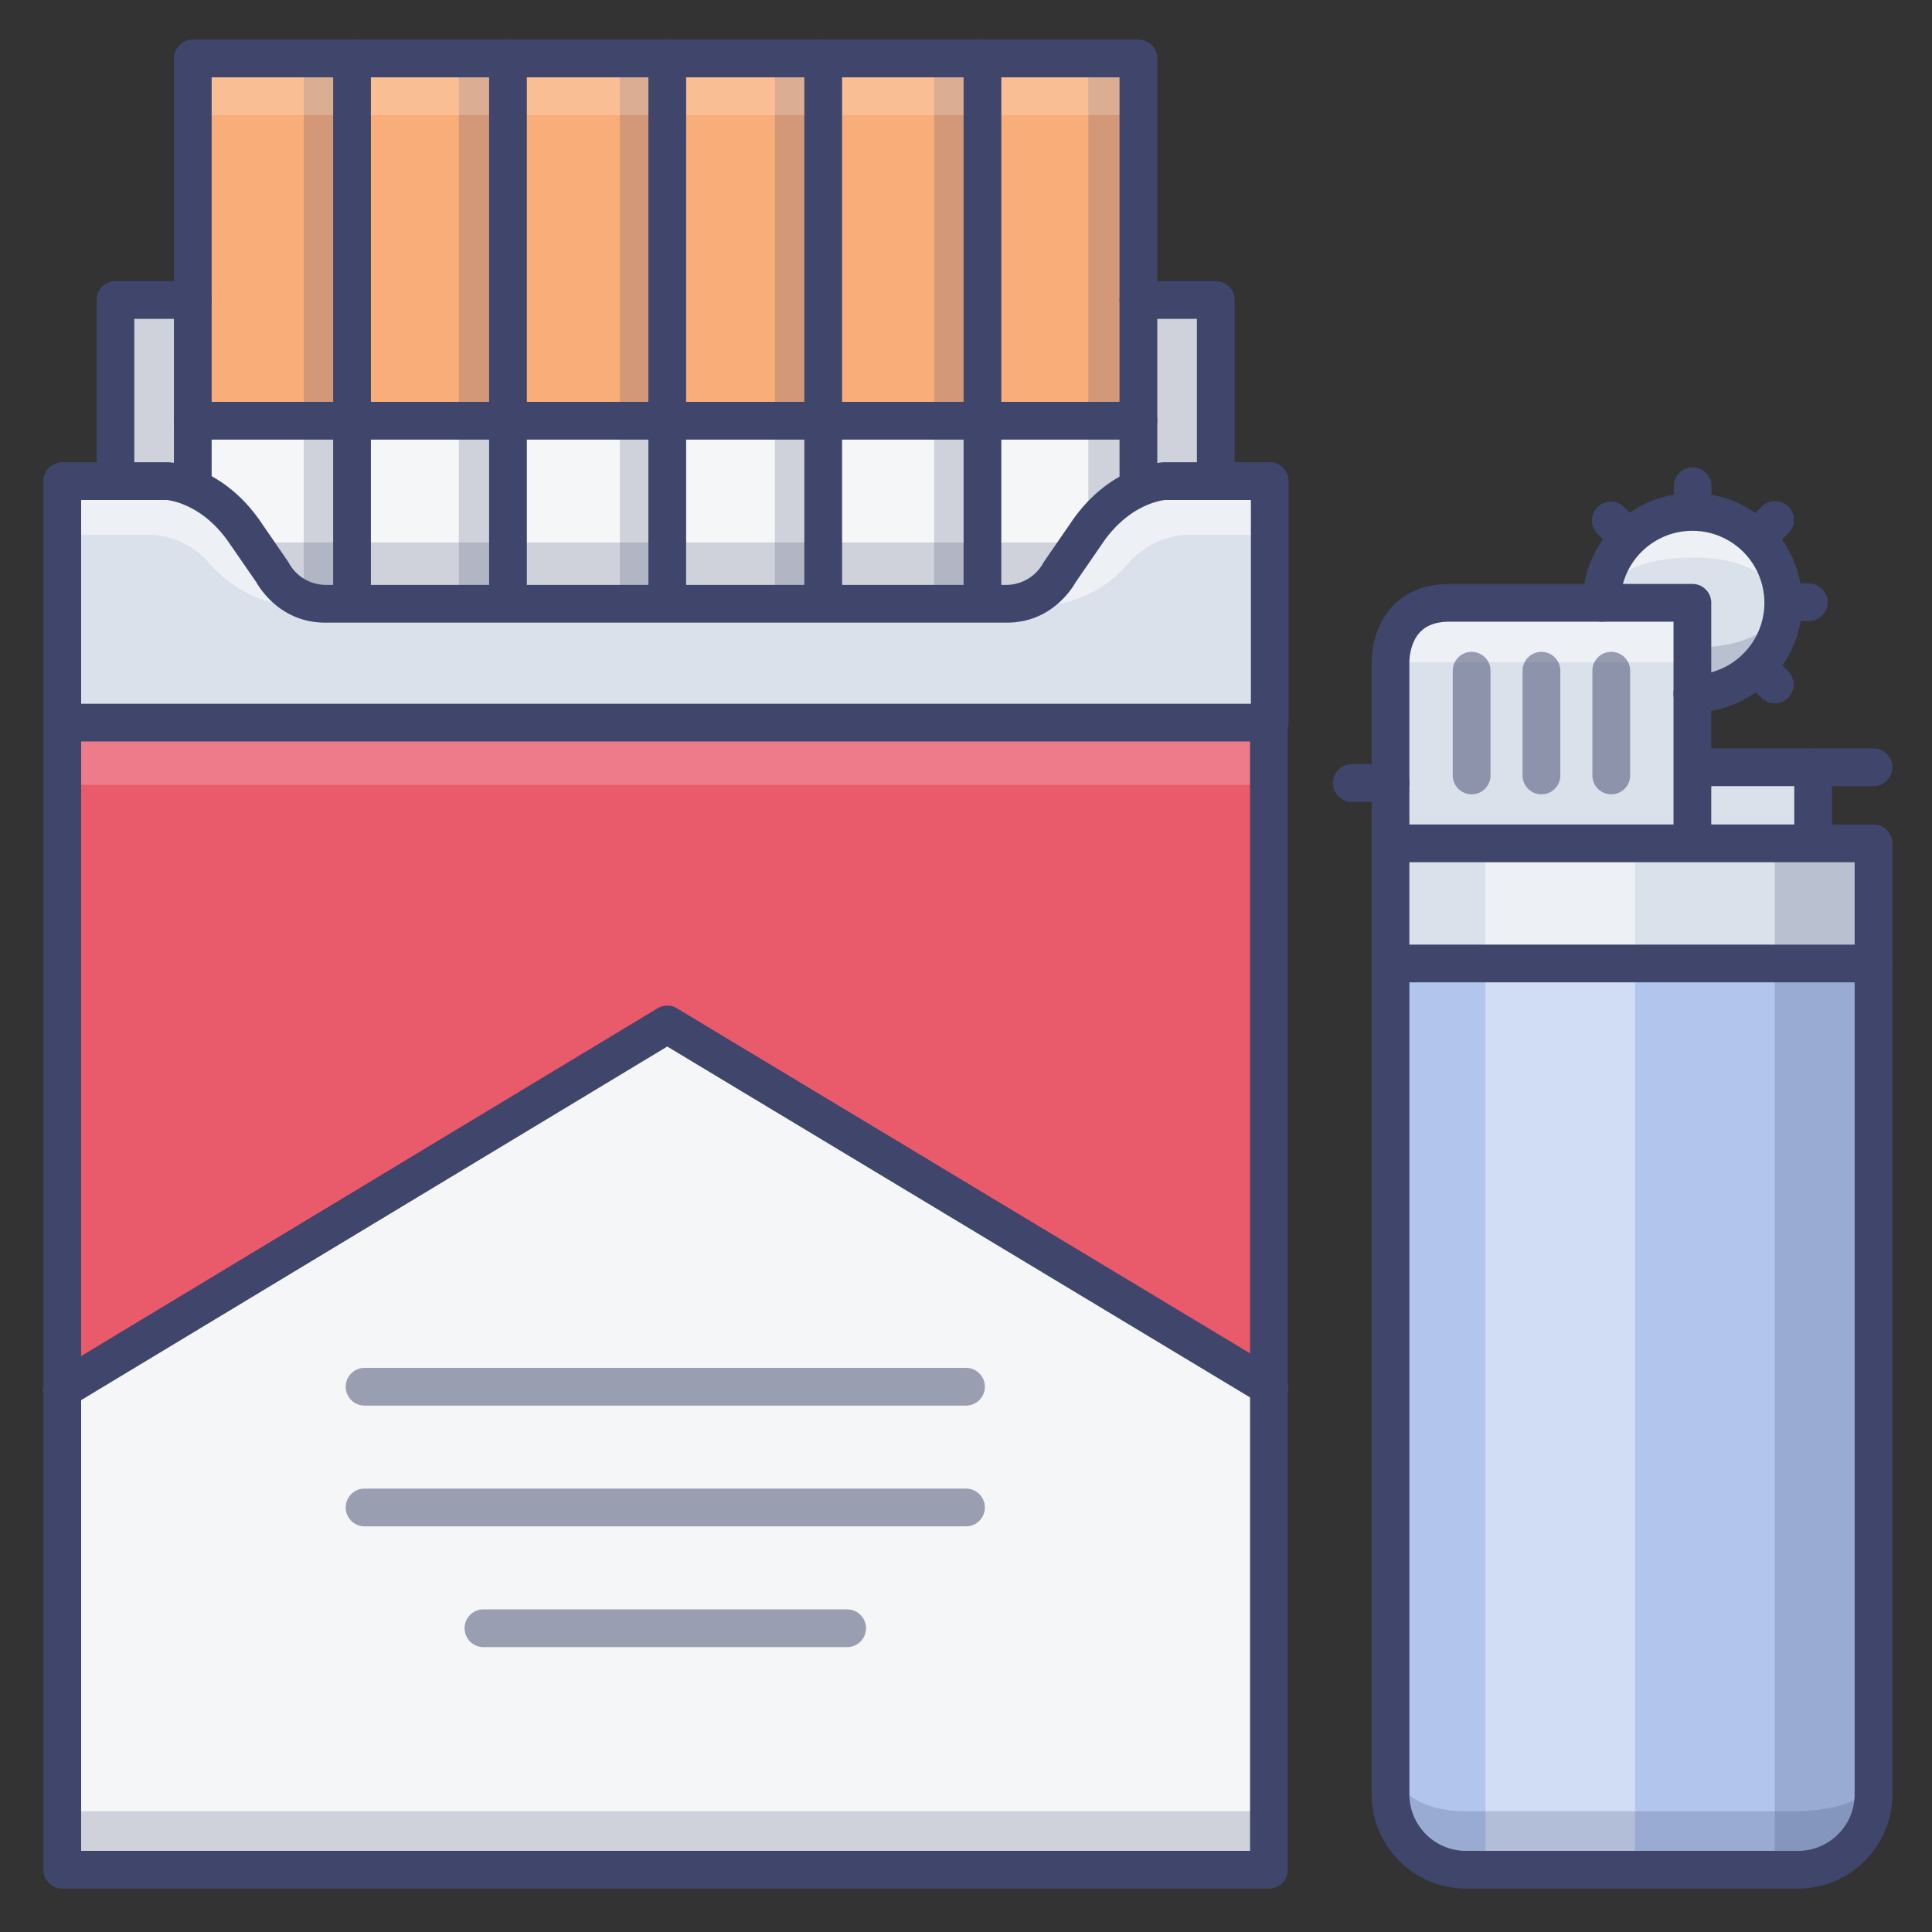 <?xml version="1.0" ?><svg viewBox="0 0 512 512" xmlns="http://www.w3.org/2000/svg"><rect x="0" y="0" width="512" height="512" fill="#333333" stroke="none"/><defs><style>.cls-1{fill:#f5f6f7;}.cls-2{fill:#dae1ea;}.cls-3{fill:#e95a6b;}.cls-4{fill:#f9ae7a;}.cls-5{opacity:0.2;}.cls-6{fill:#384169;}.cls-7{fill:#fff;}.cls-8{opacity:0.5;}.cls-9{fill:#3f456b;}.cls-10{fill:#b2c6ed;}.cls-11{opacity:0.4;}</style></defs><title/><g id="Colors"><g data-name="&lt;编组&gt;" id="_编组_"><path class="cls-1" d="M51.09,111.5V129l-.11.27a20.71,20.71,0,0,0-6.63-1.77H30.59v-48h20.5Z"/><path class="cls-1" d="M322.19,126.5v1H308.65a21.22,21.22,0,0,0-6.81,1.84l-.15-.34V79.5h20.5Z"/><path class="cls-2" d="M336.5,127.5v64H16.5v-64H44.35A20.71,20.71,0,0,1,51,129.27a32.19,32.19,0,0,1,14.1,12.06l7.11,10.34S76.4,160,86.11,160H266.89c9.71,0,13.92-8.33,13.92-8.33l7.11-10.34a32.29,32.29,0,0,1,13.92-12,21.22,21.22,0,0,1,6.81-1.84H336.5Z"/><polygon class="cls-3" points="336.28 191.5 336.28 367.5 176.83 271.5 16.5 368.23 16.5 191.5 336.28 191.5"/><polygon class="cls-1" points="336.28 367.5 336.28 495.5 16.5 495.5 16.5 368.23 176.83 271.5 336.28 367.5"/><polygon class="cls-1" points="260.36 159.5 260.36 160 218.16 160 218.16 159.5 218.16 111.5 260.36 111.5 260.36 159.5"/><polygon class="cls-1" points="176.83 159.5 176.83 160 134.62 160 134.62 159.5 134.62 111.5 176.83 111.5 176.83 159.5"/><polygon class="cls-1" points="134.62 159.5 134.62 160 93.29 160 93.29 159.5 93.29 111.5 134.62 111.5 134.62 159.5"/><path class="cls-1" d="M301.69,129l.15.34a32.29,32.29,0,0,0-13.92,12l-7.11,10.34S276.6,160,266.89,160h-6.53V111.5h41.33Z"/><path class="cls-1" d="M93.29,159.5v.5H86.11c-9.71,0-13.92-8.33-13.92-8.33l-7.11-10.34A32.19,32.19,0,0,0,51,129.27l.11-.27V111.5h42.2Z"/><polygon class="cls-1" points="218.16 159.5 218.16 160 176.83 160 176.83 159.5 176.83 111.5 218.16 111.5 218.16 159.5"/><polygon class="cls-4" points="301.69 79.5 301.69 111.5 260.36 111.5 260.36 15.5 301.69 15.5 301.69 79.5"/><rect class="cls-4" height="96" width="42.2" x="218.16" y="15.5"/><rect class="cls-4" height="96" width="42.21" x="134.62" y="15.5"/><rect class="cls-4" height="96" width="41.33" x="176.83" y="15.5"/><rect class="cls-4" height="96" width="41.33" x="93.29" y="15.5"/><polygon class="cls-4" points="93.29 15.5 93.29 111.5 51.09 111.5 51.09 79.5 51.09 15.5 93.29 15.5"/></g><g class="cls-5"><rect class="cls-6" height="15.5" width="319.78" x="16.5" y="480"/></g><g class="cls-5"><rect class="cls-6" height="12.79" transform="translate(174.4 0.61) rotate(90)" width="145" x="14.4" y="81.11"/></g><g class="cls-5"><rect class="cls-6" height="12.79" transform="translate(215.5 -40.5) rotate(90)" width="145" x="55.5" y="81.11"/></g><g class="cls-5"><rect class="cls-6" height="12.79" transform="translate(258.16 -83.16) rotate(90)" width="145" x="98.16" y="81.11"/></g><g class="cls-5"><rect class="cls-6" height="12.79" transform="translate(299.26 -124.26) rotate(90)" width="145" x="139.26" y="81.11"/></g><g class="cls-5"><rect class="cls-6" height="12.79" transform="translate(341.47 -166.46) rotate(90)" width="145" x="181.47" y="81.11"/></g><g class="cls-5"><rect class="cls-6" height="22.12" transform="translate(415.76 -208.76) rotate(90)" width="48" x="288.26" y="92.44"/></g><g class="cls-5"><rect class="cls-6" height="22.12" transform="translate(144.34 62.66) rotate(90)" width="48" x="16.84" y="92.44"/></g><g class="cls-5"><polygon class="cls-6" points="288.41 139.33 288.41 15 301.2 15 301.2 129.34 288.41 139.33"/></g><g class="cls-5"><rect class="cls-7" height="15.5" width="319.78" x="16.5" y="192.5"/></g><g class="cls-5"><rect class="cls-7" height="15.5" width="250.9" x="50.94" y="15"/></g><g class="cls-5"><polygon class="cls-6" points="274.25 159.25 78.53 159.25 69 143.75 287.92 143.75 274.25 159.25"/></g><g class="cls-8"><path class="cls-7" d="M16.5,127.5H40.84S58,126.31,69,147c0,0,6.22,11.72,17.11,13a32,32,0,0,1-30.86-11s-6-7.25-15.75-7.25H16.75Z"/></g><g class="cls-8"><path class="cls-7" d="M338,127.5H313.63s-17.16-1.19-28.16,19.53c0,0-6.22,11.72-17.11,13a32,32,0,0,0,30.86-11s6-7.25,15.75-7.25h22.75Z"/></g><g class="cls-8"><path class="cls-9" d="M256,372.5H96.62a5,5,0,0,1,0-10H256a5,5,0,0,1,0,10Z"/><path class="cls-9" d="M256,404.5H96.62a5,5,0,0,1,0-10H256a5,5,0,0,1,0,10Z"/><path class="cls-9" d="M224.5,436.5H128.12a5,5,0,0,1,0-10H224.5a5,5,0,0,1,0,10Z"/></g><g data-name="&lt;编组&gt;" id="_编组_2"><path class="cls-10" d="M496.5,255.33V475.5a20.06,20.06,0,0,1-20,20h-88a20.06,20.06,0,0,1-20-20V255.33Z"/><path class="cls-2" d="M448.5,135.67a24.08,24.08,0,0,1,0,48.16V159.75H424.42A24.08,24.08,0,0,1,448.5,135.67Z"/><polygon class="cls-2" points="480.5 223.33 480.5 223.5 448.5 223.5 448.5 223 448.5 203.33 448.67 203.33 480.5 203.33 480.5 223.33"/><path class="cls-2" d="M448.5,223v.5h-80v-48s-.5-15.75,15.75-15.75H448.5V223Z"/><polygon class="cls-2" points="496.5 223.5 496.5 255.33 368.5 255.33 368.5 223.5 448.5 223.5 480.5 223.5 496.5 223.5"/></g><g class="cls-5"><path class="cls-6" d="M470.34,223.5v272s26.16,5,26.16-20v-252Z"/></g><g class="cls-8"><path class="cls-7" d="M368.5,175.5h78.75V159.75h-63S368.5,159.5,368.5,175.5Z"/></g><g class="cls-8"><path class="cls-7" d="M424.42,158.33s1.58-22.66,24.08-22.66,24.08,24.08,24.08,24.08-2.84-12-23.91-12S424.42,158.33,424.42,158.33Z"/></g><g class="cls-5"><path class="cls-6" d="M448.81,171.65c-.37,4-1.22,8-1.69,12,.45,0,.9,0,1.38,0,22.5,0,24.08-22.66,24.08-22.66S469.44,171.48,448.81,171.65Z"/></g><g class="cls-8"><path class="cls-7" d="M393.67,223.67v32.51c13.08.51,26.36,1.18,39.63,1.63V223.67Z"/></g><g class="cls-11"><path class="cls-7" d="M393.67,495.5H433.3V257.81c-13.27-.45-26.55-1.12-39.63-1.63Z"/></g><g class="cls-5"><path class="cls-6" d="M369,470s3,10,19.5,10h87.75s19.5.25,21.25-10c0,0,4.25,25.75-25.5,25.75H386.25S367.25,495.25,369,470Z"/></g><g class="cls-8"><path class="cls-9" d="M408.5,210.5a5,5,0,0,1-5-5V177.75a5,5,0,0,1,10,0V205.5A5,5,0,0,1,408.5,210.5Z"/><path class="cls-9" d="M390,210.5a5,5,0,0,1-5-5V177.75a5,5,0,1,1,10,0V205.5A5,5,0,0,1,390,210.5Z"/><path class="cls-9" d="M427,210.5a5,5,0,0,1-5-5V177.75a5,5,0,0,1,10,0V205.5A5,5,0,0,1,427,210.5Z"/></g></g><g id="Lines"><path class="cls-9" d="M336.28,500.5H16.5a5,5,0,0,1-5-5v-304a5,5,0,0,1,5-5H336.28a5,5,0,0,1,5,5v304A5,5,0,0,1,336.28,500.5ZM21.5,490.5H331.28v-294H21.5Z"/><path class="cls-9" d="M301.69,134a5,5,0,0,1-5-5V20.5H56.09V129a5,5,0,0,1-10,0V15.5a5,5,0,0,1,5-5h250.6a5,5,0,0,1,5,5V129A5,5,0,0,1,301.69,134Z"/><path class="cls-9" d="M93.29,164.5a5,5,0,0,1-5-5V15.5a5,5,0,0,1,10,0v144A5,5,0,0,1,93.29,164.5Z"/><path class="cls-9" d="M134.62,164.5a5,5,0,0,1-5-5V15.5a5,5,0,0,1,10,0v144A5,5,0,0,1,134.62,164.5Z"/><path class="cls-9" d="M176.83,164.5a5,5,0,0,1-5-5V15.5a5,5,0,0,1,10,0v144A5,5,0,0,1,176.83,164.5Z"/><path class="cls-9" d="M218.16,164.5a5,5,0,0,1-5-5V15.5a5,5,0,0,1,10,0v144A5,5,0,0,1,218.16,164.5Z"/><path class="cls-9" d="M260.36,164.5a5,5,0,0,1-5-5V15.5a5,5,0,0,1,10,0v144A5,5,0,0,1,260.36,164.5Z"/><path class="cls-9" d="M336.5,196.5a5,5,0,0,1-5-5v-59H308.81c-.84.07-9.64,1.09-16.75,11.63l-7,10.17c-1.12,2-6.72,10.7-18.18,10.7H86.11c-11.46,0-17.06-8.73-18.18-10.7l-7-10.13C53.9,133.7,45.21,132.6,44.17,132.5H21.5v59a5,5,0,0,1-10,0v-64a5,5,0,0,1,5-5H44.56c.58,0,14.38.79,24.67,16l7.08,10.29a4.88,4.88,0,0,1,.34.58A11.18,11.18,0,0,0,86.11,155H266.89a11.22,11.22,0,0,0,9.46-5.59,4.88,4.88,0,0,1,.34-.58l7.11-10.33c10.26-15.21,24.06-16,24.64-16H336.5a5,5,0,0,1,5,5v64A5,5,0,0,1,336.5,196.5Z"/><path class="cls-9" d="M30.59,131.5a5,5,0,0,1-5-5v-47a5,5,0,0,1,5-5h20.5a5,5,0,0,1,0,10H35.59v42A5,5,0,0,1,30.59,131.5Z"/><path class="cls-9" d="M322.19,131.5a5,5,0,0,1-5-5v-42h-15.5a5,5,0,0,1,0-10h20.5a5,5,0,0,1,5,5v47A5,5,0,0,1,322.19,131.5Z"/><path class="cls-9" d="M301.69,116.5H51.09a5,5,0,0,1,0-10h250.6a5,5,0,0,1,0,10Z"/><path class="cls-9" d="M476.5,500.5h-88a25,25,0,0,1-25-25v-252a5,5,0,0,1,5-5h128a5,5,0,0,1,5,5v252A25,25,0,0,1,476.5,500.5Zm-103-272v247a15,15,0,0,0,15,15h88a15,15,0,0,0,15-15v-247Z"/><path class="cls-9" d="M496.5,260.33h-128a5,5,0,0,1,0-10h128a5,5,0,1,1,0,10Z"/><path class="cls-9" d="M368.5,228.5a5,5,0,0,1-5-5V175.56c0-1.29.05-9.22,5.71-15.06,3.7-3.82,8.76-5.75,15-5.75H448.5a5,5,0,0,1,5,5V223a5,5,0,0,1-10,0V164.75H384.25c-3.52,0-6.09.89-7.86,2.71-2.91,3-2.89,7.83-2.89,7.88V223.5A5,5,0,0,1,368.5,228.5Z"/><path class="cls-9" d="M448.5,188.83a5,5,0,0,1,0-10,19.08,19.08,0,1,0-19.08-19.08,5,5,0,1,1-10,0,29.08,29.08,0,1,1,29.08,29.08Z"/><path class="cls-9" d="M480.5,228.33a5,5,0,0,1-5-5v-15H448.67a5,5,0,0,1,0-10H480.5a5,5,0,0,1,5,5v20A5,5,0,0,1,480.5,228.33Z"/><path class="cls-9" d="M496.5,208.33h-16a5,5,0,0,1,0-10h16a5,5,0,0,1,0,10Z"/><path class="cls-9" d="M368.5,212.5H358.25a5,5,0,0,1,0-10H368.5a5,5,0,0,1,0,10Z"/><path class="cls-9" d="M448.58,140.31a5,5,0,0,1-5-5v-6.47a5,5,0,1,1,10,0v6.47A5,5,0,0,1,448.58,140.31Z"/><path class="cls-9" d="M479.35,164.61h-6.47a5,5,0,0,1,0-10h6.47a5,5,0,0,1,0,10Z"/><path class="cls-9" d="M431.39,147.43a5,5,0,0,1-3.53-1.46l-4.58-4.58a5,5,0,0,1,7.07-7.07l4.58,4.58a5,5,0,0,1-3.54,8.53Z"/><path class="cls-9" d="M470.34,186.38a5,5,0,0,1-3.54-1.47l-4.57-4.58a5,5,0,1,1,7.07-7.07l4.57,4.58a5,5,0,0,1-3.53,8.54Z"/><path class="cls-9" d="M465.76,147.43a5,5,0,0,1-3.53-8.53l4.57-4.58a5,5,0,1,1,7.07,7.07L469.3,146A5,5,0,0,1,465.76,147.43Z"/><path class="cls-9" d="M16.34,373.33a5,5,0,0,1-2.59-9.28l160.49-96.83a5,5,0,0,1,5.17,0l159.45,96a5,5,0,1,1-5.16,8.56L176.83,277.34,18.92,372.61A5,5,0,0,1,16.34,373.33Z"/></g></svg>